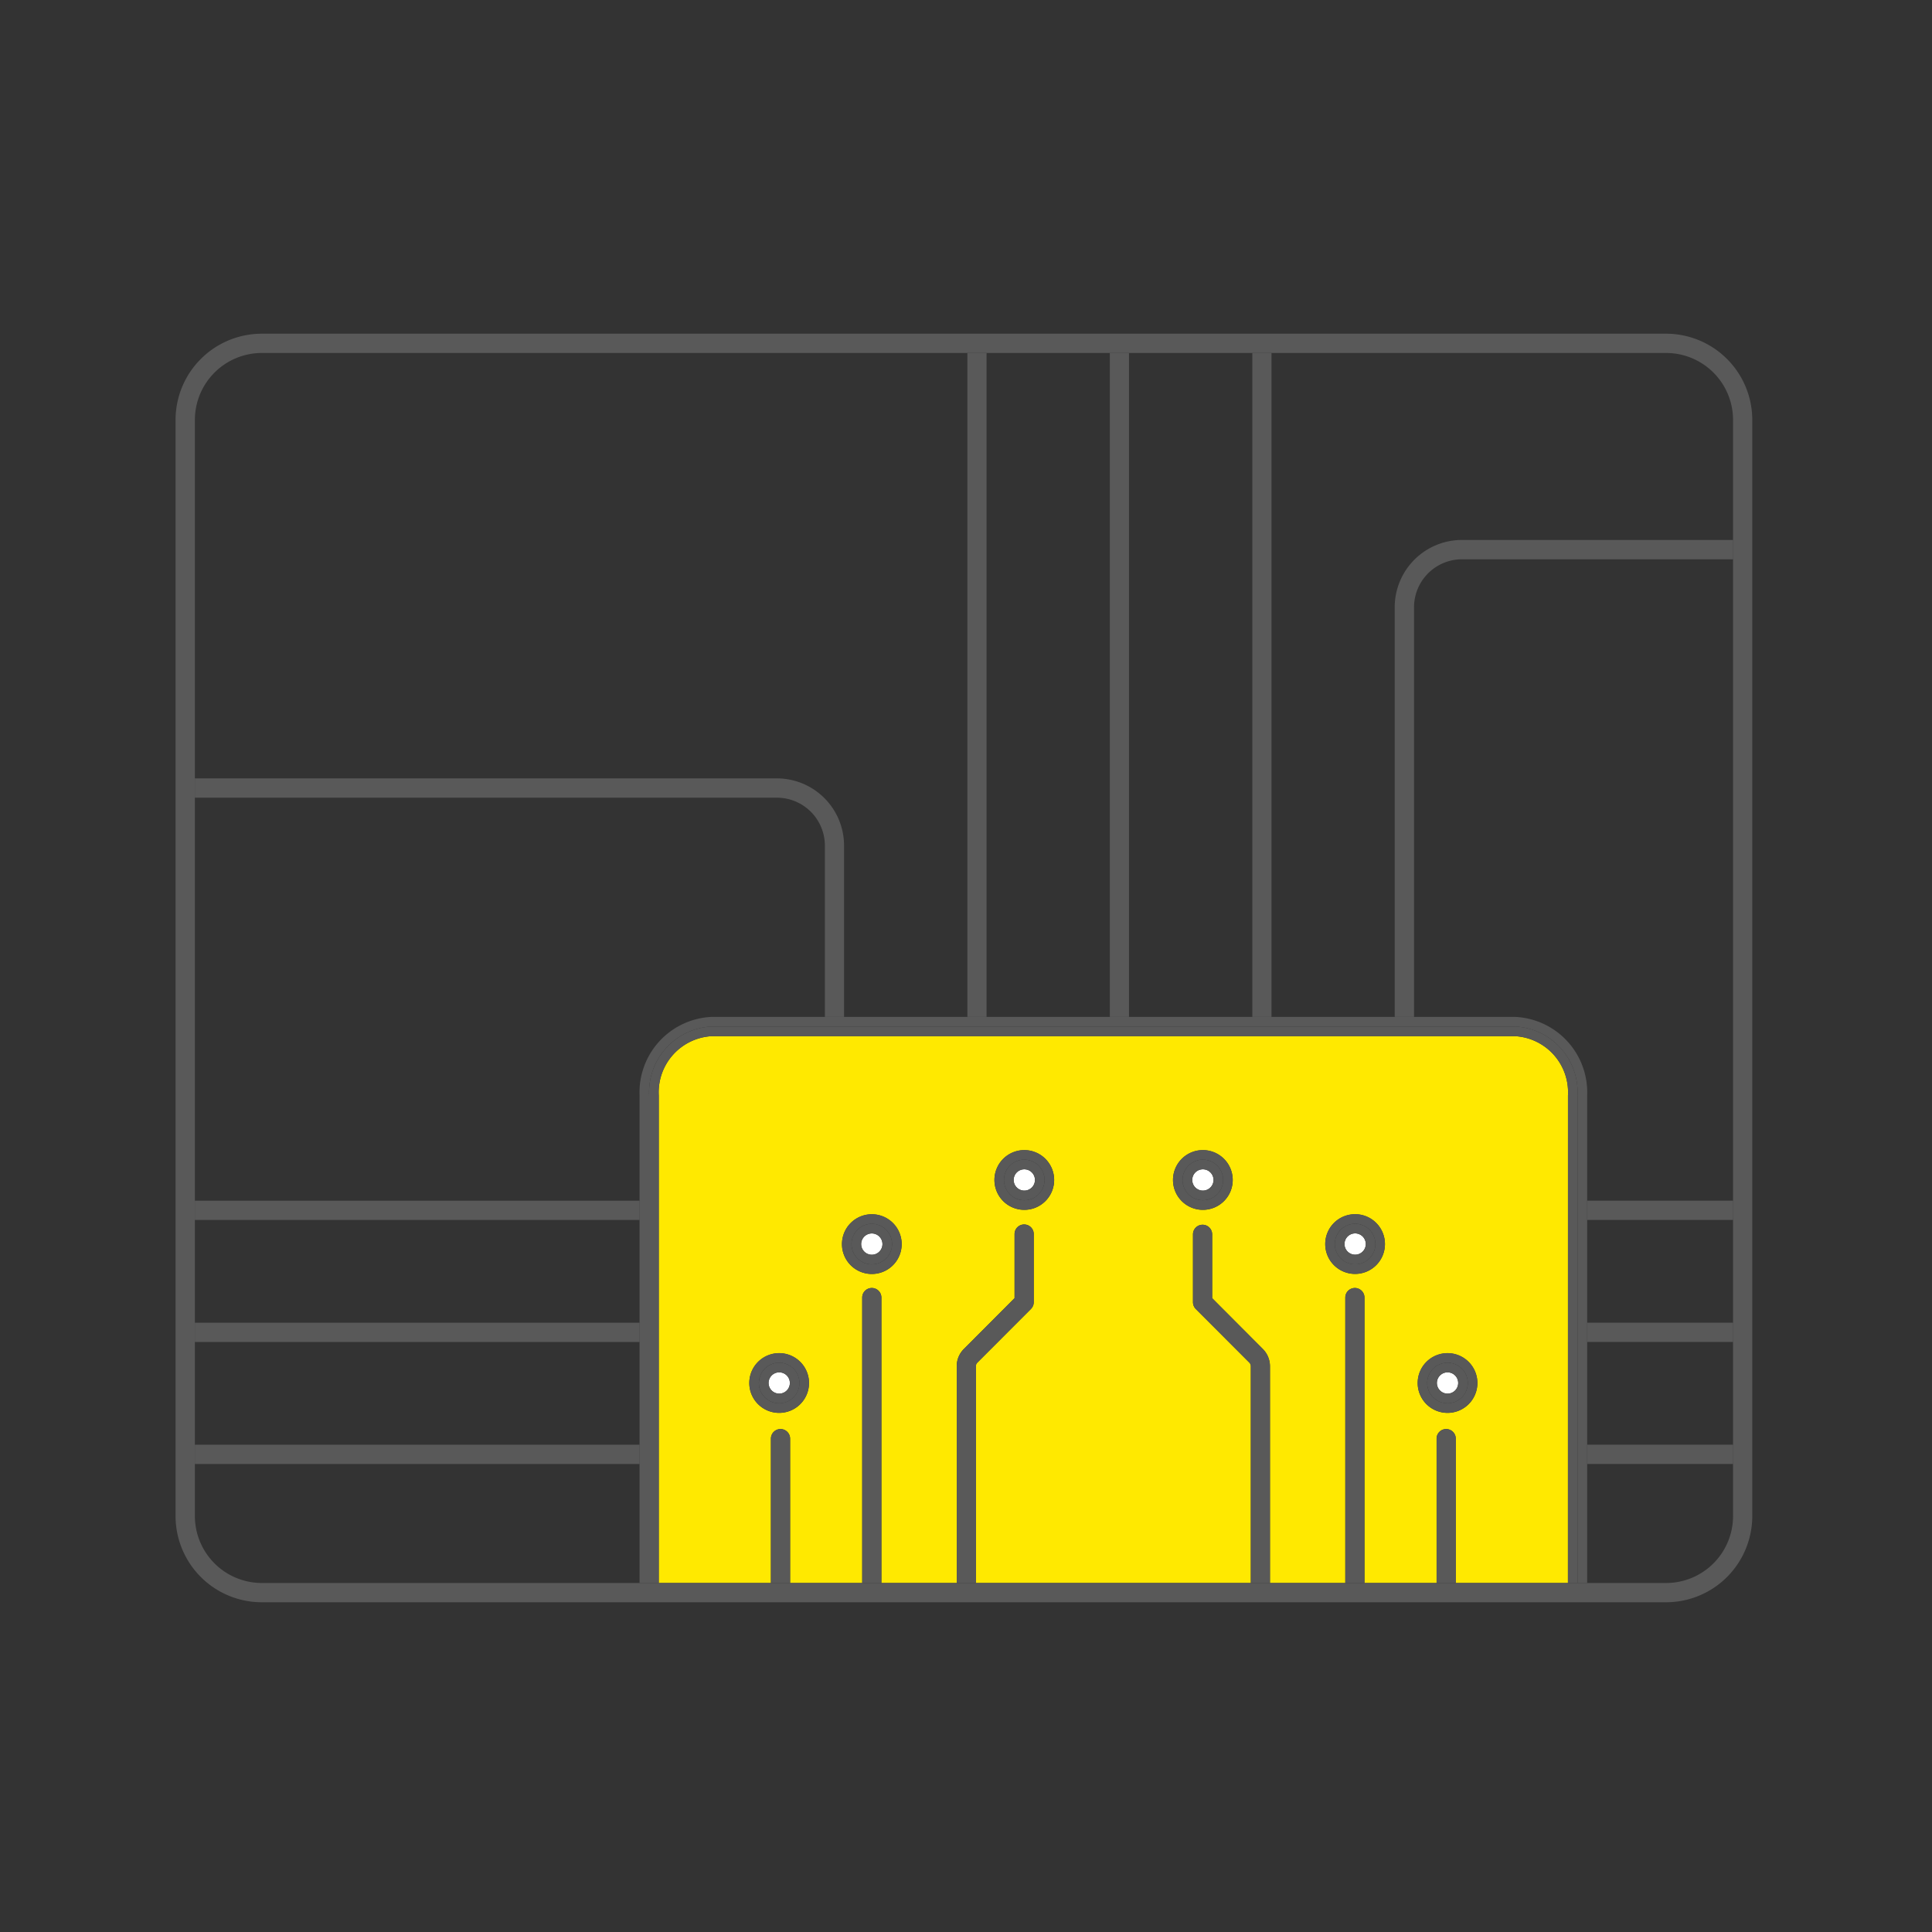 <svg xmlns="http://www.w3.org/2000/svg" width="110" height="110" viewBox="0 0 110 110">
  <rect x="0" y="0" width="110" height="110" fill="#333333" stroke="none"/>
  <g id="Group_63" data-name="Group 63" transform="translate(-535 -2730)">
    <g id="向量圖智慧型物件" transform="matrix(1, 0, 0, 1, 531.309, 2731.505)">
      <g id="Group_30" data-name="Group 30">
        <path id="Path_4215" data-name="Path 4215" d="M83.1,56.394V33.073a3.83,3.83,0,0,1,3.818-3.832h15.444V22.408a3.813,3.813,0,0,0-3.8-3.816H76.086v37.8Z" fill="none"/>
        <rect id="Rectangle_1" data-name="Rectangle 1" width="7.019" height="37.802" transform="translate(59.861 18.591)" fill="none"/>
        <rect id="Rectangle_2" data-name="Rectangle 2" width="7.02" height="37.802" transform="translate(67.973 18.591)" fill="none"/>
        <rect id="Rectangle_3" data-name="Rectangle 3" width="8.309" height="5.851" transform="translate(94.057 74.899)" fill="none"/>
        <path id="Path_4216" data-name="Path 4216" d="M84.2,33.073V56.394h5.777a4.3,4.3,0,0,1,4.084,4.472v5.989h8.308V30.338H86.922A2.734,2.734,0,0,0,84.2,33.073Z" fill="none"/>
        <rect id="Rectangle_4" data-name="Rectangle 4" width="8.309" height="5.851" transform="translate(94.057 67.952)" fill="none"/>
        <rect id="Rectangle_5" data-name="Rectangle 5" width="25.322" height="5.851" transform="translate(14.784 74.901)" fill="none"/>
        <rect id="Rectangle_6" data-name="Rectangle 6" width="25.322" height="5.851" transform="translate(14.784 67.954)" fill="none"/>
        <path id="Path_4217" data-name="Path 4217" d="M14.784,81.849v2.959a3.814,3.814,0,0,0,3.8,3.816H40.106V81.849Z" fill="none"/>
        <path id="Path_4218" data-name="Path 4218" d="M40.106,60.866a4.3,4.3,0,0,1,4.083-4.472h6.468v-9.75a2.731,2.731,0,0,0-2.724-2.734H14.784V66.857H40.106Z" fill="none"/>
        <path id="Path_4219" data-name="Path 4219" d="M51.748,46.644v9.75h7.02v-37.8H18.587a3.814,3.814,0,0,0-3.8,3.816V42.813H47.932A3.828,3.828,0,0,1,51.748,46.644Z" fill="none"/>
        <path id="Path_4220" data-name="Path 4220" d="M94.057,81.847v6.777h4.507a3.813,3.813,0,0,0,3.8-3.816V81.847Z" fill="none"/>
        <path id="Path_4221" data-name="Path 4221" d="M50.656,46.644v9.75h1.092v-9.75a3.828,3.828,0,0,0-3.816-3.831H14.784v1.1H47.932A2.731,2.731,0,0,1,50.656,46.644Z" fill="#595959"/>
        <rect id="Rectangle_7" data-name="Rectangle 7" width="1.092" height="37.802" transform="translate(58.769 18.591)" fill="#595959"/>
        <rect id="Rectangle_8" data-name="Rectangle 8" width="1.092" height="37.802" transform="translate(66.88 18.591)" fill="#595959"/>
        <rect id="Rectangle_9" data-name="Rectangle 9" width="1.092" height="37.802" transform="translate(74.993 18.591)" fill="#595959"/>
        <path id="Path_4222" data-name="Path 4222" d="M83.1,33.073V56.394H84.2V33.073a2.734,2.734,0,0,1,2.726-2.735h15.444v-1.1H86.922A3.83,3.83,0,0,0,83.1,33.073Z" fill="#595959"/>
        <rect id="Rectangle_10" data-name="Rectangle 10" width="25.322" height="1.097" transform="translate(14.784 73.805)" fill="#595959"/>
        <rect id="Rectangle_11" data-name="Rectangle 11" width="25.322" height="1.097" transform="translate(14.784 80.752)" fill="#595959"/>
        <rect id="Rectangle_12" data-name="Rectangle 12" width="25.322" height="1.097" transform="translate(14.784 66.857)" fill="#595959"/>
        <rect id="Rectangle_13" data-name="Rectangle 13" width="8.309" height="1.097" transform="translate(94.057 73.803)" fill="#595959"/>
        <rect id="Rectangle_14" data-name="Rectangle 14" width="8.309" height="1.097" transform="translate(94.057 80.75)" fill="#595959"/>
        <rect id="Rectangle_15" data-name="Rectangle 15" width="8.309" height="1.097" transform="translate(94.057 66.855)" fill="#595959"/>
        <path id="Path_4223" data-name="Path 4223" d="M92.965,60.866a3.2,3.2,0,0,0-2.991-3.375H44.188a3.2,3.2,0,0,0-2.99,3.375V88.624h6.386V80.406a.546.546,0,1,1,1.092,0v8.218h4.106V72.374a.546.546,0,1,1,1.092,0v16.25h4.289V76.278a1.368,1.368,0,0,1,.4-.973l2.892-2.9v-3.65a.546.546,0,1,1,1.092,0v3.878a.552.552,0,0,1-.161.388l-3.051,3.055a.276.276,0,0,0-.082.2V88.624H74.907V76.278a.283.283,0,0,0-.082-.2l-3.052-3.055a.555.555,0,0,1-.16-.388V68.773a.546.546,0,1,1,1.092,0V72.41l2.891,2.9a1.389,1.389,0,0,1,.4.973V88.624h4.289V72.374a.546.546,0,1,1,1.092,0v16.25h4.106V80.406a.546.546,0,1,1,1.092,0v8.218h6.386ZM48.053,78.94a1.7,1.7,0,1,1,1.7-1.7A1.7,1.7,0,0,1,48.053,78.94Zm5.276-7.908a1.7,1.7,0,1,1,1.7-1.7A1.7,1.7,0,0,1,53.329,71.032ZM62.01,67.38a1.7,1.7,0,1,1,1.7-1.7A1.7,1.7,0,0,1,62.01,67.38Zm10.167,0a1.7,1.7,0,1,1,1.7-1.7A1.7,1.7,0,0,1,72.177,67.38Zm8.667,3.649a1.7,1.7,0,1,1,1.7-1.7A1.7,1.7,0,0,1,80.844,71.029Zm5.264,7.911a1.7,1.7,0,1,1,1.7-1.7A1.7,1.7,0,0,1,86.107,78.94Z" fill="#ffe900"/>
        <path id="Path_4224" data-name="Path 4224" d="M94.057,80.75V60.866a4.3,4.3,0,0,0-4.084-4.472H44.188a4.3,4.3,0,0,0-4.083,4.472V88.624h.546V60.866a3.746,3.746,0,0,1,3.538-3.925H89.974a3.746,3.746,0,0,1,3.536,3.925V88.624h.547V80.75Z" fill="#595959"/>
        <path id="Path_4225" data-name="Path 4225" d="M93.51,60.866a3.746,3.746,0,0,0-3.536-3.925H44.189a3.746,3.746,0,0,0-3.538,3.925V88.624H41.2V60.866a3.2,3.2,0,0,1,2.99-3.375H89.974a3.2,3.2,0,0,1,2.991,3.375V88.624h.545Z" fill="#595959"/>
        <path id="Path_4226" data-name="Path 4226" d="M48.13,79.858a.547.547,0,0,0-.546.548v8.218h1.092V80.406A.547.547,0,0,0,48.13,79.858Z" fill="#595959"/>
        <path id="Path_4227" data-name="Path 4227" d="M86.033,79.858a.547.547,0,0,0-.546.548v8.218h1.092V80.406A.547.547,0,0,0,86.033,79.858Z" fill="#595959"/>
        <path id="Path_4228" data-name="Path 4228" d="M80.835,71.826a.547.547,0,0,0-.546.548v16.25h1.092V72.374A.547.547,0,0,0,80.835,71.826Z" fill="#595959"/>
        <path id="Path_4229" data-name="Path 4229" d="M53.328,71.826a.547.547,0,0,0-.546.548v16.25h1.092V72.374A.547.547,0,0,0,53.328,71.826Z" fill="#595959"/>
        <path id="Path_4230" data-name="Path 4230" d="M59.338,76.082l3.051-3.055a.552.552,0,0,0,.161-.388V68.761a.546.546,0,1,0-1.092,0v3.65l-2.892,2.9a1.368,1.368,0,0,0-.4.973V88.624h1.092V76.278A.276.276,0,0,1,59.338,76.082Z" fill="#595959"/>
        <path id="Path_4231" data-name="Path 4231" d="M75.6,75.305l-2.891-2.9V68.773a.546.546,0,1,0-1.092,0v3.866a.555.555,0,0,0,.16.388l3.052,3.055a.283.283,0,0,1,.082.2V88.624H76V76.278A1.389,1.389,0,0,0,75.6,75.305Z" fill="#595959"/>
        <path id="Path_4232" data-name="Path 4232" d="M53.329,68.722a.606.606,0,1,0,.606.605A.607.607,0,0,0,53.329,68.722Z" fill="#fff"/>
        <path id="Path_4233" data-name="Path 4233" d="M53.329,67.626a1.7,1.7,0,1,0,1.7,1.7A1.7,1.7,0,0,0,53.329,67.626Zm0,2.857a1.154,1.154,0,1,1,1.153-1.155A1.155,1.155,0,0,1,53.329,70.482Z" fill="#595959"/>
        <path id="Path_4234" data-name="Path 4234" d="M53.329,68.174a1.154,1.154,0,1,0,1.153,1.154A1.155,1.155,0,0,0,53.329,68.174Zm0,1.761a.606.606,0,1,1,.606-.608A.608.608,0,0,1,53.329,69.935Z" fill="#595959"/>
        <path id="Path_4235" data-name="Path 4235" d="M80.844,68.719a.606.606,0,1,0,.609.606A.607.607,0,0,0,80.844,68.719Z" fill="#fff"/>
        <path id="Path_4236" data-name="Path 4236" d="M80.844,67.622a1.7,1.7,0,1,0,1.7,1.7A1.7,1.7,0,0,0,80.844,67.622Zm0,2.858A1.155,1.155,0,1,1,82,69.325,1.155,1.155,0,0,1,80.845,70.48Z" fill="#595959"/>
        <path id="Path_4237" data-name="Path 4237" d="M80.845,68.171A1.155,1.155,0,1,0,82,69.325,1.155,1.155,0,0,0,80.845,68.171Zm0,1.761a.606.606,0,1,1,.609-.606A.607.607,0,0,1,80.844,69.932Z" fill="#595959"/>
        <path id="Path_4238" data-name="Path 4238" d="M62.01,65.071a.606.606,0,1,0,.607.606A.607.607,0,0,0,62.01,65.071Z" fill="#fff"/>
        <path id="Path_4239" data-name="Path 4239" d="M62.01,63.974a1.7,1.7,0,1,0,1.7,1.7A1.7,1.7,0,0,0,62.01,63.974Zm0,2.858a1.155,1.155,0,1,1,1.154-1.155A1.156,1.156,0,0,1,62.01,66.832Z" fill="#595959"/>
        <path id="Path_4240" data-name="Path 4240" d="M62.01,64.522a1.155,1.155,0,1,0,1.154,1.155A1.155,1.155,0,0,0,62.01,64.522Zm0,1.761a.606.606,0,1,1,.607-.606A.607.607,0,0,1,62.01,66.283Z" fill="#595959"/>
        <path id="Path_4241" data-name="Path 4241" d="M72.177,65.071a.606.606,0,1,0,.607.606A.607.607,0,0,0,72.177,65.071Z" fill="#fff"/>
        <path id="Path_4242" data-name="Path 4242" d="M72.177,63.974a1.7,1.7,0,1,0,1.7,1.7A1.7,1.7,0,0,0,72.177,63.974Zm0,2.858a1.155,1.155,0,1,1,1.154-1.155A1.155,1.155,0,0,1,72.177,66.832Z" fill="#595959"/>
        <path id="Path_4243" data-name="Path 4243" d="M72.177,64.522a1.155,1.155,0,1,0,1.154,1.155A1.155,1.155,0,0,0,72.177,64.522Zm0,1.761a.606.606,0,1,1,.607-.606A.607.607,0,0,1,72.177,66.283Z" fill="#595959"/>
        <path id="Path_4244" data-name="Path 4244" d="M48.053,76.63a.606.606,0,1,0,.609.606A.607.607,0,0,0,48.053,76.63Z" fill="#fff"/>
        <path id="Path_4245" data-name="Path 4245" d="M48.053,75.534a1.7,1.7,0,1,0,1.7,1.7A1.7,1.7,0,0,0,48.053,75.534Zm0,2.858a1.155,1.155,0,1,1,1.154-1.155A1.156,1.156,0,0,1,48.055,78.391Z" fill="#595959"/>
        <path id="Path_4246" data-name="Path 4246" d="M48.055,76.082a1.155,1.155,0,1,0,1.154,1.155A1.155,1.155,0,0,0,48.055,76.082Zm0,1.761a.606.606,0,1,1,.609-.606A.607.607,0,0,1,48.053,77.843Z" fill="#595959"/>
        <path id="Path_4247" data-name="Path 4247" d="M86.107,76.63a.606.606,0,1,0,.607.606A.607.607,0,0,0,86.107,76.63Z" fill="#fff"/>
        <path id="Path_4248" data-name="Path 4248" d="M86.107,75.534a1.7,1.7,0,1,0,1.7,1.7A1.7,1.7,0,0,0,86.107,75.534Zm0,2.858a1.155,1.155,0,1,1,1.154-1.155A1.155,1.155,0,0,1,86.107,78.391Z" fill="#595959"/>
        <path id="Path_4249" data-name="Path 4249" d="M86.107,76.082a1.155,1.155,0,1,0,1.154,1.155A1.155,1.155,0,0,0,86.107,76.082Zm0,1.761a.606.606,0,1,1,.607-.606A.607.607,0,0,1,86.107,77.843Z" fill="#595959"/>
        <path id="Path_4250" data-name="Path 4250" d="M98.564,17.495H18.587a4.91,4.91,0,0,0-4.9,4.913v62.4a4.91,4.91,0,0,0,4.9,4.913H98.564a4.909,4.909,0,0,0,4.894-4.913v-62.4A4.909,4.909,0,0,0,98.564,17.495Zm0,71.129H18.587a3.814,3.814,0,0,1-3.8-3.816v-62.4a3.814,3.814,0,0,1,3.8-3.816H98.564a3.813,3.813,0,0,1,3.8,3.816v62.4A3.813,3.813,0,0,1,98.564,88.624Z" fill="#595959"/>
      </g>
    </g>
    <rect id="Rectangle_22" data-name="Rectangle 22" width="110" height="110" transform="translate(535 2730)" fill="none"/>
  </g>
</svg>
